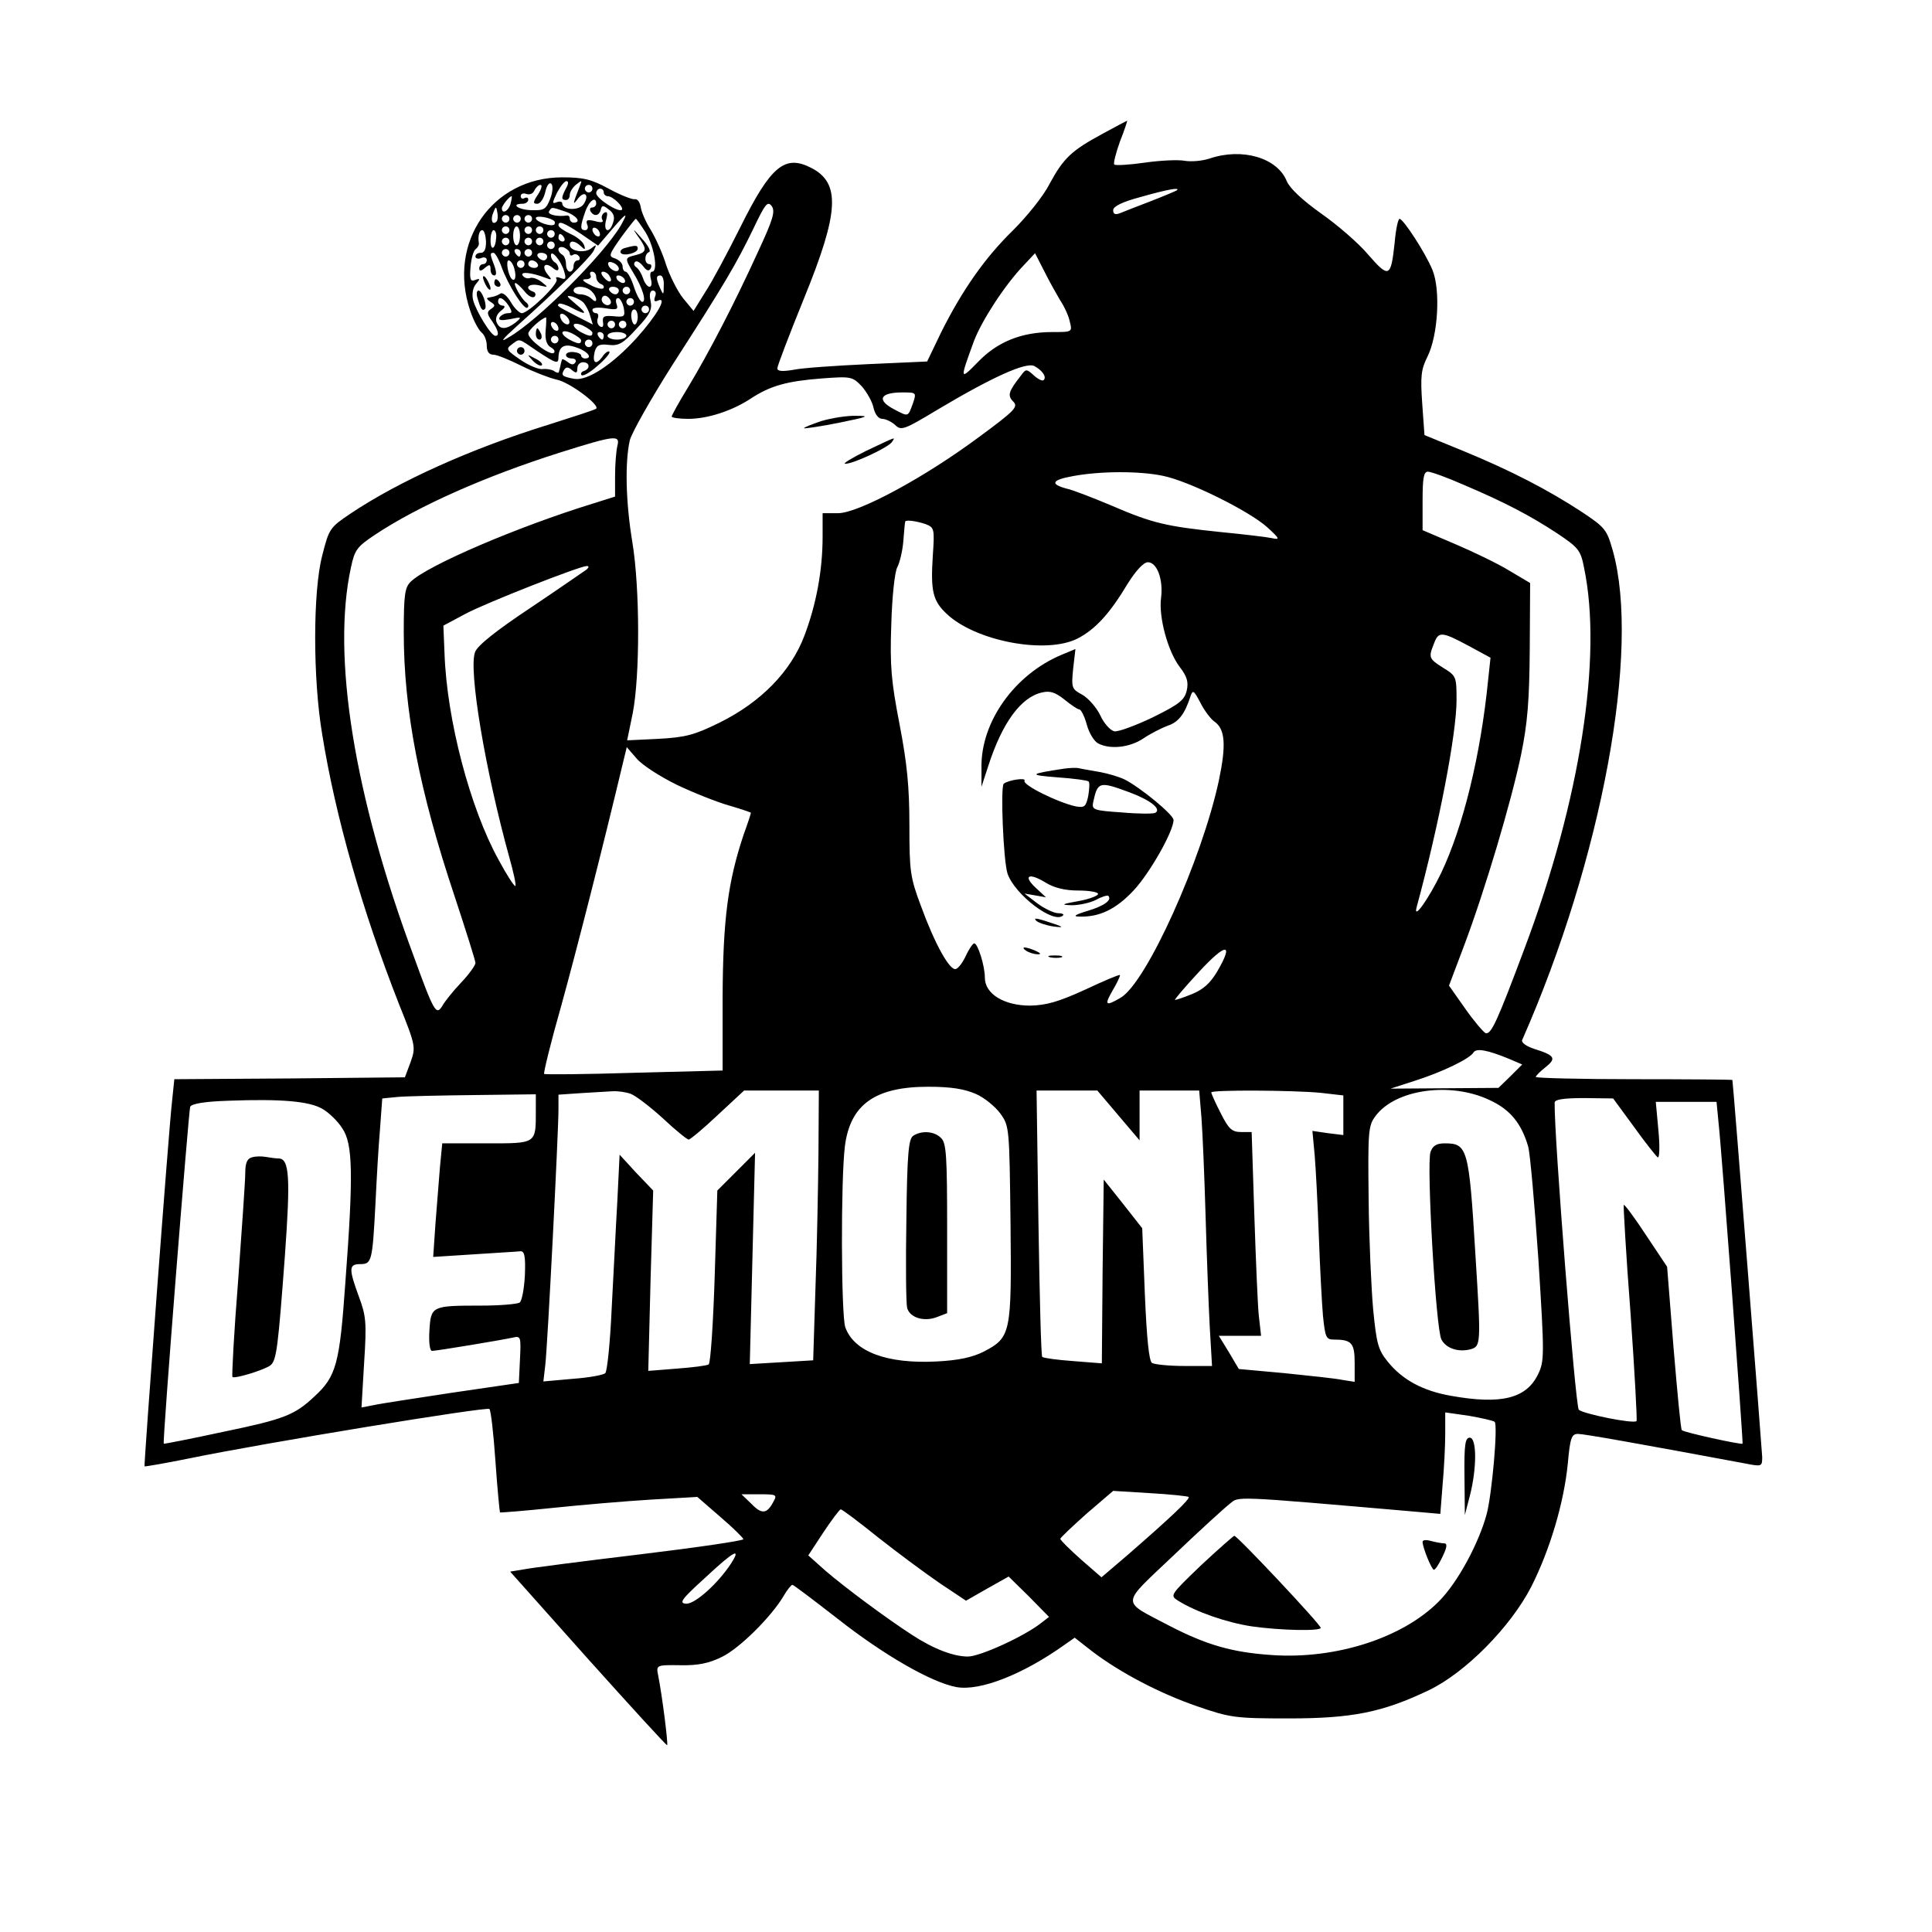 <?xml version="1.0" standalone="no"?>
<!DOCTYPE svg PUBLIC "-//W3C//DTD SVG 20010904//EN"
 "http://www.w3.org/TR/2001/REC-SVG-20010904/DTD/svg10.dtd">
<svg version="1.0" xmlns="http://www.w3.org/2000/svg"
 width="512pt" height="512pt" viewBox="0 0 512 512"
 preserveAspectRatio="xMidYMid meet">
<g transform="translate(0,512) scale(0.1,-0.1)"
fill="#000000" stroke="none">
<path d="M2921 4765 c-81 -44 -102 -63 -140 -133 -16 -32 -60 -86 -96 -122
-75 -73 -135 -159 -191 -271 l-37 -77 -156 -7 c-86 -4 -175 -10 -198 -15 -30
-5 -43 -4 -43 4 0 6 32 90 71 186 93 228 97 305 19 345 -70 36 -107 6 -188
-157 -34 -68 -75 -145 -93 -172 l-31 -50 -28 34 c-15 19 -35 59 -45 89 -9 30
-28 71 -40 91 -13 20 -25 48 -27 61 -2 13 -9 23 -16 21 -7 -1 -38 11 -69 28
-46 25 -67 30 -123 30 -186 0 -305 -173 -244 -353 8 -25 22 -51 30 -58 8 -6
14 -22 14 -35 0 -16 6 -24 18 -24 9 0 43 -14 75 -30 32 -16 74 -32 92 -36 33
-6 115 -67 105 -77 -3 -3 -59 -21 -125 -42 -204 -63 -396 -149 -526 -236 -55
-37 -57 -40 -75 -111 -25 -95 -25 -328 0 -475 35 -217 106 -466 203 -713 45
-112 45 -115 31 -155 l-15 -40 -305 -3 -306 -2 -6 -58 c-9 -76 -75 -966 -73
-968 1 -1 54 8 118 21 199 41 790 138 796 131 4 -4 11 -66 16 -139 5 -72 11
-133 12 -135 1 -1 64 4 141 12 76 8 194 18 261 22 l121 7 61 -53 c34 -29 61
-56 61 -59 0 -4 -123 -22 -272 -40 -150 -18 -290 -36 -310 -40 l-36 -6 206
-231 c114 -127 208 -230 210 -229 3 3 -13 131 -24 186 -5 26 -5 27 59 26 46
-1 76 5 110 22 46 22 131 106 164 162 9 16 20 29 23 29 3 0 57 -41 120 -90
122 -96 249 -169 315 -181 62 -11 175 33 286 112 l27 19 46 -36 c75 -57 180
-112 279 -146 87 -30 100 -32 242 -32 168 0 249 16 372 75 96 46 216 167 271
274 50 99 87 224 97 328 6 67 10 77 27 77 16 0 167 -27 441 -78 46 -9 47 -9
47 17 -1 23 -77 992 -79 999 -1 1 -118 2 -261 2 -143 0 -260 3 -260 6 0 3 12
15 26 26 29 23 25 31 -29 48 -22 7 -36 17 -33 24 211 479 314 1034 240 1297
-16 56 -20 61 -83 103 -89 58 -185 108 -311 160 l-105 43 -6 84 c-5 72 -3 90
14 124 28 56 35 177 13 230 -18 44 -77 135 -87 135 -4 0 -10 -28 -13 -63 -10
-93 -15 -95 -70 -32 -26 31 -83 80 -126 110 -49 35 -82 66 -90 85 -25 62 -118
89 -204 60 -21 -7 -51 -9 -67 -6 -17 3 -64 1 -105 -5 -42 -6 -78 -8 -81 -5 -3
3 4 30 15 61 12 30 20 55 19 55 -1 0 -31 -16 -66 -35z m-1463 -172 c-11 -28
-16 -31 -50 -30 -35 1 -56 17 -23 17 8 0 15 5 15 11 0 5 -4 7 -10 4 -5 -3 -10
-1 -10 5 0 7 7 9 15 6 9 -3 18 1 21 9 4 8 11 15 16 15 6 0 3 -11 -6 -25 -14
-21 -14 -25 -2 -25 8 0 17 14 21 31 4 18 11 27 16 22 5 -5 4 -22 -3 -40z m42
28 c-13 -25 -13 -31 0 -31 6 0 10 6 10 14 0 7 8 20 17 27 15 12 16 12 10 -3
-20 -51 -20 -54 -5 -34 18 23 31 8 14 -16 -13 -17 -56 -15 -56 3 0 5 -7 6 -15
3 -12 -5 -12 -2 1 25 9 17 20 31 25 31 6 0 6 -7 -1 -19z m70 -1 c0 -5 -4 -10
-10 -10 -5 0 -10 5 -10 10 0 6 5 10 10 10 6 0 10 -4 10 -10z m30 -10 c0 -5 5
-10 11 -10 13 0 43 -29 37 -36 -9 -8 -68 30 -68 44 0 6 5 12 10 12 6 0 10 -4
10 -10z m1519 6 c-2 -2 -33 -15 -69 -29 -36 -14 -73 -28 -82 -32 -13 -5 -18
-2 -18 8 0 10 24 22 73 35 70 20 105 26 96 18z m-1766 -36 c-5 -19 -23 -29
-23 -12 0 7 20 32 26 32 1 0 0 -9 -3 -20z m227 0 c0 -5 -5 -10 -11 -10 -5 0
-7 -4 -4 -10 9 -15 23 -12 27 4 3 12 6 13 21 1 13 -9 17 -20 12 -34 -9 -31
-27 -26 -19 5 5 19 4 25 -5 20 -6 -4 -8 -12 -5 -18 5 -7 -2 -9 -19 -4 -21 5
-25 3 -21 -9 4 -8 1 -15 -5 -15 -14 0 -14 9 0 49 10 29 29 43 29 21z m428
-129 c-62 -136 -130 -267 -185 -358 -24 -39 -43 -74 -43 -77 0 -3 20 -6 44 -6
51 0 116 21 166 54 52 34 96 46 187 53 79 6 82 5 107 -21 13 -15 28 -41 31
-57 4 -17 13 -29 23 -29 8 0 24 -7 34 -16 16 -16 24 -13 112 40 146 87 235
127 257 116 22 -12 33 -29 25 -37 -3 -4 -15 2 -26 12 -20 18 -21 18 -35 -1
-32 -41 -36 -52 -20 -68 14 -14 6 -23 -89 -93 -145 -108 -321 -203 -375 -203
l-41 0 0 -62 c0 -90 -17 -180 -48 -262 -36 -96 -116 -177 -225 -231 -67 -33
-90 -39 -162 -43 l-83 -4 15 73 c19 99 19 328 -1 451 -18 108 -20 213 -7 271
5 20 56 110 113 200 138 214 170 269 214 360 32 67 38 75 49 61 10 -14 4 -35
-37 -123z m-692 82 c-11 -11 -17 4 -9 23 7 18 8 18 11 1 2 -10 1 -21 -2 -24z
m183 26 c29 -10 43 -29 21 -29 -5 0 -10 5 -10 10 0 6 -3 9 -7 9 -25 -4 -53 2
-48 11 8 12 5 12 44 -1z m-149 -19 c0 -5 -4 -10 -10 -10 -5 0 -10 5 -10 10 0
6 5 10 10 10 6 0 10 -4 10 -10z m30 0 c0 -5 -4 -10 -10 -10 -5 0 -10 5 -10 10
0 6 5 10 10 10 6 0 10 -4 10 -10z m30 0 c0 -5 -4 -10 -10 -10 -5 0 -10 5 -10
10 0 6 5 10 10 10 6 0 10 -4 10 -10z m59 -6 c2 -2 2 -6 0 -9 -8 -7 -49 7 -49
17 0 8 38 2 49 -8z m176 -12 c-47 -79 -220 -252 -297 -296 -24 -15 -19 -7 22
30 103 92 192 179 203 199 9 18 8 18 -6 7 -17 -14 -57 -8 -57 9 0 13 14 11 29
-3 11 -11 13 -10 9 2 -2 8 -18 22 -36 30 -17 8 -32 18 -32 23 0 13 14 7 60
-23 l45 -31 35 41 c40 47 47 51 25 12z m66 -18 c23 -38 34 -104 17 -104 -5 0
-6 -9 -3 -20 3 -11 2 -20 -4 -20 -5 0 -13 10 -17 23 -4 12 -12 25 -18 29 -6 4
-7 10 -3 14 4 4 13 -1 21 -11 9 -12 15 -15 20 -7 4 7 2 12 -3 12 -14 0 -14 27
-1 32 6 2 -3 19 -21 38 -21 24 -24 26 -10 6 27 -37 26 -44 -4 -52 -30 -7 -30
-8 -6 -48 24 -39 35 -76 23 -76 -5 0 -15 18 -22 40 -7 22 -17 40 -22 40 -4 0
-8 6 -8 14 0 8 -9 17 -20 21 -18 6 -17 9 16 56 20 27 37 49 39 49 2 0 13 -16
26 -36z m-361 6 c0 -5 -4 -10 -10 -10 -5 0 -10 5 -10 10 0 6 5 10 10 10 6 0
10 -4 10 -10z m28 -15 c0 -14 -4 -25 -9 -25 -5 0 -9 11 -9 25 0 14 4 25 9 25
5 0 9 -11 9 -25z m32 15 c0 -5 -4 -10 -10 -10 -5 0 -10 5 -10 10 0 6 5 10 10
10 6 0 10 -4 10 -10z m30 0 c0 -5 -4 -10 -10 -10 -5 0 -10 5 -10 10 0 6 5 10
10 10 6 0 10 -4 10 -10z m150 -11 c0 -6 -4 -7 -10 -4 -5 3 -10 11 -10 16 0 6
5 7 10 4 6 -3 10 -11 10 -16z m-302 -19 c0 -20 -4 -30 -14 -30 -8 0 -14 -4
-14 -10 0 -5 7 -7 15 -4 8 4 15 1 15 -5 0 -6 -4 -11 -10 -11 -5 0 -10 -5 -10
-11 0 -8 5 -8 15 1 12 10 15 10 15 -4 0 -9 4 -16 10 -16 6 0 6 9 0 26 -12 31
-12 34 -2 34 4 0 14 -17 21 -37 18 -50 61 -117 69 -108 4 3 2 9 -3 13 -13 9
-37 52 -29 52 3 0 14 -10 24 -22 10 -13 22 -19 27 -14 4 5 2 11 -4 13 -25 9
-12 23 15 17 26 -6 26 -6 7 9 -10 8 -25 13 -31 10 -7 -2 -15 1 -19 7 -7 11 23
8 60 -6 18 -7 19 -6 6 9 -17 22 -7 34 14 17 9 -8 15 -8 15 -2 0 6 -4 14 -10
17 -5 3 -10 11 -10 18 0 18 27 -14 35 -42 6 -20 4 -23 -9 -18 -10 4 -15 3 -11
-3 7 -11 -73 -89 -92 -90 -6 0 -20 13 -29 29 -10 17 -22 27 -28 23 -6 -4 -14
-7 -18 -8 -5 -1 -11 -2 -15 -3 -5 -1 -1 -6 7 -11 13 -8 13 -11 1 -19 -11 -7
-11 -13 3 -32 17 -25 20 -39 9 -39 -12 0 -51 65 -59 94 -4 16 -1 33 7 43 12
14 12 16 -2 11 -12 -5 -15 1 -12 35 2 23 8 44 14 47 5 4 9 11 8 16 -3 18 1 34
9 34 5 0 9 -13 10 -30z m27 10 c-2 -31 -15 -37 -15 -7 0 15 4 27 8 27 5 0 8
-9 7 -20z m155 10 c0 -5 -4 -10 -10 -10 -5 0 -10 5 -10 10 0 6 5 10 10 10 6 0
10 -4 10 -10z m25 -10 c3 -5 1 -10 -4 -10 -6 0 -11 5 -11 10 0 6 2 10 4 10 3
0 8 -4 11 -10z m-145 -10 c0 -5 -4 -10 -10 -10 -5 0 -10 5 -10 10 0 6 5 10 10
10 6 0 10 -4 10 -10z m60 0 c0 -5 -4 -10 -10 -10 -5 0 -10 5 -10 10 0 6 5 10
10 10 6 0 10 -4 10 -10z m30 0 c0 -5 -4 -10 -10 -10 -5 0 -10 5 -10 10 0 6 5
10 10 10 6 0 10 -4 10 -10z m30 -10 c0 -5 -4 -10 -10 -10 -5 0 -10 5 -10 10 0
6 5 10 10 10 6 0 10 -4 10 -10z m40 -22 c0 -5 4 -7 9 -3 5 3 12 1 16 -5 3 -5
1 -10 -4 -10 -6 0 -11 -7 -11 -15 0 -8 -4 -15 -10 -15 -5 0 -10 9 -10 19 0 11
-4 23 -10 26 -16 10 -12 25 5 19 8 -4 15 -10 15 -16z m-160 2 c0 -5 -4 -10
-10 -10 -5 0 -10 5 -10 10 0 6 5 10 10 10 6 0 10 -4 10 -10z m30 0 c0 -5 -2
-10 -4 -10 -3 0 -8 5 -11 10 -3 6 -1 10 4 10 6 0 11 -4 11 -10z m30 0 c0 -5
-4 -10 -10 -10 -5 0 -10 5 -10 10 0 6 5 10 10 10 6 0 10 -4 10 -10z m40 -10
c0 -5 -4 -10 -9 -10 -6 0 -13 5 -16 10 -3 6 1 10 9 10 9 0 16 -4 16 -10z
m1359 -115 c11 -16 23 -42 26 -57 7 -28 7 -28 -47 -28 -81 0 -145 -26 -196
-79 -49 -50 -49 -49 -11 55 21 55 82 149 132 201 l30 32 24 -47 c13 -26 32
-60 42 -77z m-1446 83 c6 -21 2 -36 -7 -27 -10 11 -16 49 -8 49 5 0 12 -10 15
-22z m27 12 c0 -5 -4 -10 -10 -10 -5 0 -10 5 -10 10 0 6 5 10 10 10 6 0 10 -4
10 -10z m35 0 c3 -5 -1 -10 -9 -10 -9 0 -16 5 -16 10 0 6 4 10 9 10 6 0 13 -4
16 -10z m215 -12 c0 -13 -23 -5 -28 10 -2 7 2 10 12 6 9 -3 16 -11 16 -16z
m-60 -22 c0 -8 6 -16 13 -19 6 -2 9 -7 6 -11 -3 -3 -19 0 -35 9 -20 10 -24 15
-11 15 10 0 15 5 12 10 -3 6 -1 10 4 10 6 0 11 -6 11 -14z m35 3 c11 -17 -1
-21 -15 -4 -8 9 -8 15 -2 15 6 0 14 -5 17 -11z m40 -9 c3 -5 2 -10 -4 -10 -5
0 -13 5 -16 10 -3 6 -2 10 4 10 5 0 13 -4 16 -10z m104 -17 c0 -25 -1 -26 -9
-8 -12 27 -12 35 0 35 6 0 10 -12 9 -27z m-191 -15 c7 -7 12 -16 12 -22 0 -6
-5 -5 -12 2 -7 7 -20 12 -30 12 -10 0 -18 5 -18 10 0 14 33 13 48 -2z m72 2
c0 -5 -4 -10 -9 -10 -6 0 -13 5 -16 10 -3 6 1 10 9 10 9 0 16 -4 16 -10z m30
0 c0 -5 -4 -10 -10 -10 -5 0 -10 5 -10 10 0 6 5 10 10 10 6 0 10 -4 10 -10z
m66 -16 c-4 -12 -2 -15 9 -10 24 9 -5 -41 -59 -101 -63 -69 -129 -113 -164
-107 -32 6 -36 9 -27 24 5 8 11 8 21 -1 11 -9 14 -8 14 5 0 9 7 16 15 16 18 0
20 -17 3 -23 -7 -2 -10 -7 -7 -11 4 -4 23 7 43 25 20 17 34 34 31 37 -3 3 -12
-3 -19 -14 -17 -23 -27 -16 -20 14 5 17 12 21 37 18 26 -3 38 3 74 43 36 38
42 51 37 74 -4 17 -1 27 6 27 7 0 10 -7 6 -16z m-188 -18 c5 -6 13 -21 16 -33
l7 -23 -43 22 c-54 28 -52 27 -47 33 3 2 18 -2 33 -10 41 -22 45 -18 11 10
-25 21 -26 23 -8 19 12 -4 26 -11 31 -18z m69 -2 c-9 -9 -28 6 -21 18 4 6 10
6 17 -1 6 -6 8 -13 4 -17z m-269 -4 c10 -17 10 -20 -2 -20 -8 0 -18 -5 -22
-11 -4 -8 4 -9 27 -5 32 7 33 6 15 -9 -25 -19 -42 -19 -50 1 -4 10 1 22 11 30
11 8 13 13 6 14 -7 0 -13 5 -13 10 0 17 14 11 28 -10z m305 -6 c4 -23 2 -25
-27 -22 -25 2 -30 0 -28 -16 2 -11 -1 -15 -8 -11 -6 4 -9 13 -6 21 3 8 1 14
-4 14 -6 0 -10 4 -10 9 0 6 16 7 35 4 30 -5 34 -3 29 11 -3 9 -2 16 4 16 5 0
12 -12 15 -26z m27 16 c0 -5 -4 -10 -10 -10 -5 0 -10 5 -10 10 0 6 5 10 10 10
6 0 10 -4 10 -10z m40 -20 c0 -5 -4 -10 -10 -10 -5 0 -10 5 -10 10 0 6 5 10
10 10 6 0 10 -4 10 -10z m-30 -20 c0 -11 -4 -20 -8 -20 -4 0 -8 9 -9 20 -1 11
2 20 8 20 5 0 9 -9 9 -20z m-182 -8 c6 -18 -15 -14 -22 4 -4 10 -1 14 6 12 6
-2 14 -10 16 -16z m-62 -28 c-2 -24 3 -38 13 -44 9 -5 13 -11 9 -15 -9 -9 -68
35 -68 51 0 9 34 40 47 43 1 1 1 -15 -1 -35z m34 5 c0 -6 -4 -7 -10 -4 -5 3
-10 11 -10 16 0 6 5 7 10 4 6 -3 10 -11 10 -16z m90 -11 c0 -11 -8 -10 -31 2
-28 16 -23 30 6 17 14 -7 25 -15 25 -19z m60 22 c0 -5 -4 -10 -10 -10 -5 0
-10 5 -10 10 0 6 5 10 10 10 6 0 10 -4 10 -10z m30 0 c0 -5 -4 -10 -10 -10 -5
0 -10 5 -10 10 0 6 5 10 10 10 6 0 10 -4 10 -10z m-120 -42 c0 -11 -8 -10 -31
2 -28 16 -23 30 6 17 14 -7 25 -15 25 -19z m60 12 c0 -5 -2 -10 -4 -10 -3 0
-8 5 -11 10 -3 6 -1 10 4 10 6 0 11 -4 11 -10z m60 0 c0 -5 -11 -10 -25 -10
-14 0 -25 5 -25 10 0 6 11 10 25 10 14 0 25 -4 25 -10z m-180 -10 c0 -5 -4
-10 -10 -10 -5 0 -10 5 -10 10 0 6 5 10 10 10 6 0 10 -4 10 -10z m-57 -30 c50
-33 57 -36 57 -17 1 29 15 38 48 26 30 -10 44 -29 22 -29 -5 0 -10 4 -10 8 0
4 -9 8 -20 9 -11 1 -20 -2 -20 -8 0 -5 7 -9 16 -9 8 0 12 -5 9 -10 -5 -8 -11
-7 -21 1 -8 6 -15 9 -15 5 -1 -3 -3 -10 -4 -16 -1 -5 -3 -13 -4 -16 0 -3 -7
-2 -13 3 -7 4 -21 6 -30 5 -9 -2 -36 9 -58 24 -38 26 -40 29 -24 41 22 16 16
18 67 -17z m147 20 c0 -5 -4 -10 -10 -10 -5 0 -10 5 -10 10 0 6 5 10 10 10 6
0 10 -4 10 -10z m849 -160 c-13 -35 -11 -35 -49 -15 -48 25 -38 45 21 45 38 0
38 0 28 -30z m-783 -112 c-3 -13 -6 -48 -6 -79 l0 -55 -57 -18 c-199 -61 -442
-165 -485 -208 -15 -15 -18 -34 -18 -134 0 -206 41 -419 135 -700 30 -91 55
-170 55 -176 0 -6 -17 -30 -38 -52 -22 -23 -44 -51 -50 -62 -16 -26 -22 -16
-76 133 -158 425 -217 795 -166 1029 10 47 16 55 64 87 116 77 295 156 491
218 146 46 159 47 151 17z m1446 -79 c69 -14 228 -93 276 -136 34 -31 35 -34
12 -29 -14 3 -74 10 -135 16 -144 15 -180 23 -289 70 -50 21 -104 42 -119 45
-45 12 -40 23 15 33 74 14 178 14 240 1z m795 -23 c111 -47 179 -83 249 -129
57 -38 63 -45 72 -92 49 -235 -10 -616 -158 -1009 -72 -192 -88 -228 -103
-224 -6 3 -31 32 -54 65 l-43 61 40 106 c55 146 125 381 151 506 17 83 22 142
23 280 l1 175 -54 32 c-29 18 -93 49 -142 70 l-89 38 0 78 c0 60 3 77 14 77 8
0 50 -15 93 -34z m-1424 -105 c23 -9 24 -12 19 -84 -6 -93 0 -119 36 -153 76
-73 264 -109 348 -66 46 24 84 64 133 146 22 35 42 56 53 56 24 0 41 -45 35
-94 -7 -51 18 -142 49 -183 20 -26 24 -40 19 -63 -6 -25 -19 -36 -90 -71 -46
-22 -92 -39 -102 -37 -10 2 -27 20 -37 42 -10 21 -32 46 -48 55 -28 15 -29 18
-24 69 l6 52 -36 -15 c-125 -52 -215 -178 -213 -299 l0 -51 18 55 c37 115 87
183 143 195 21 5 35 0 59 -19 17 -14 35 -26 39 -26 5 0 14 -18 20 -40 6 -22
19 -44 30 -50 32 -17 84 -11 120 13 19 13 49 28 65 34 28 9 45 31 60 78 6 18
9 15 26 -17 10 -20 27 -43 37 -50 29 -20 32 -62 12 -157 -45 -209 -191 -534
-260 -575 -41 -24 -44 -20 -21 20 12 20 20 38 19 40 -2 2 -44 -16 -93 -39 -70
-32 -102 -41 -145 -42 -69 0 -120 31 -120 74 0 32 -19 91 -28 91 -4 0 -14 -15
-22 -32 -8 -18 -20 -34 -27 -36 -16 -5 -56 67 -92 166 -29 77 -31 93 -31 215
0 101 -6 163 -26 267 -22 114 -26 154 -22 265 2 73 9 139 16 152 6 11 14 43
16 70 2 26 4 49 5 51 2 5 31 1 54 -7z m-898 -120 c-6 -4 -72 -50 -148 -101
-92 -61 -142 -101 -148 -118 -18 -46 27 -314 91 -545 11 -39 18 -72 16 -75 -3
-2 -23 29 -45 70 -75 136 -137 370 -143 547 l-3 73 58 31 c54 29 301 126 322
127 6 0 6 -3 0 -9z m2336 -202 l59 -32 -6 -56 c-20 -204 -67 -393 -125 -515
-33 -68 -74 -126 -65 -91 60 221 106 461 106 550 0 62 -1 64 -35 85 -38 24
-40 27 -25 64 12 33 20 33 91 -5z m-2097 -369 c44 -21 107 -46 139 -55 31 -9
57 -18 57 -19 0 -2 -8 -27 -19 -57 -42 -125 -55 -226 -56 -430 l0 -196 -234
-6 c-129 -4 -236 -5 -239 -3 -2 3 18 85 46 183 40 145 109 415 164 646 l9 37
26 -30 c14 -17 62 -48 107 -70z m1432 -494 c-18 -31 -37 -48 -66 -60 -22 -9
-43 -16 -46 -16 -3 0 25 33 63 74 72 78 94 79 49 2z m773 -232 l35 -15 -31
-31 -32 -31 -143 -1 -143 -1 65 21 c72 23 145 58 155 75 8 12 38 6 94 -17z
m-1413 -93 c23 -10 52 -34 65 -52 24 -33 24 -38 27 -291 3 -293 1 -302 -71
-340 -30 -15 -66 -23 -124 -26 -133 -7 -220 26 -243 91 -11 34 -12 389 -1 479
14 111 80 158 221 158 61 0 96 -6 126 -19z m-914 0 c13 -5 51 -34 85 -65 33
-31 64 -56 68 -56 4 0 39 29 77 65 l70 65 99 0 99 0 -1 -167 c-1 -93 -4 -253
-8 -358 l-6 -190 -84 -5 -84 -5 7 280 7 280 -50 -50 -50 -50 -7 -228 c-4 -125
-11 -230 -16 -233 -5 -3 -43 -8 -85 -11 l-75 -6 6 239 7 239 -45 47 -44 48 -6
-123 c-4 -67 -10 -195 -15 -285 -4 -90 -12 -167 -17 -171 -5 -5 -44 -12 -86
-15 l-78 -7 5 43 c6 48 35 617 35 678 l0 39 58 4 c31 2 69 4 84 5 15 1 37 -2
50 -7z m1292 -57 l56 -66 0 66 0 66 79 0 79 0 6 -72 c3 -40 8 -158 11 -263 3
-104 8 -236 11 -292 l6 -103 -73 0 c-41 0 -79 4 -86 8 -8 5 -14 64 -19 182
l-7 175 -51 65 -51 64 -3 -243 -2 -244 -76 6 c-42 3 -78 8 -82 11 -3 3 -7 163
-10 356 l-5 350 80 0 81 0 56 -66z m535 60 l61 -7 0 -52 0 -53 -41 5 -41 6 6
-64 c3 -35 8 -131 11 -214 3 -82 8 -178 11 -212 6 -57 8 -63 29 -63 47 0 55
-9 55 -62 l0 -50 -32 5 c-18 4 -87 11 -154 18 l-121 11 -26 44 -27 44 56 0 56
0 -6 53 c-3 28 -8 150 -12 270 l-7 217 -28 0 c-24 0 -33 8 -54 50 -14 27 -25
52 -25 55 0 7 214 6 289 -1z m448 -19 c55 -25 85 -62 103 -124 5 -19 17 -154
27 -300 16 -253 16 -268 -1 -303 -31 -64 -97 -81 -231 -57 -74 13 -128 42
-167 90 -26 32 -30 48 -39 139 -5 56 -11 188 -12 293 -2 178 -1 194 18 219 52
71 198 92 302 43z m-2527 -27 c0 -90 3 -88 -130 -88 l-118 0 -6 -62 c-3 -35
-8 -103 -12 -151 l-6 -88 109 7 c59 4 114 7 122 8 11 1 14 -13 12 -64 -2 -36
-8 -68 -14 -72 -7 -4 -52 -8 -102 -8 -131 0 -133 -1 -137 -66 -2 -32 1 -54 7
-54 12 0 180 28 213 35 22 5 23 4 20 -57 l-3 -63 -178 -26 c-98 -15 -191 -29
-208 -33 l-31 -6 7 119 c7 107 5 124 -14 175 -27 74 -27 86 4 86 30 0 32 7 40
160 3 63 8 152 12 197 l6 82 41 4 c22 2 114 4 204 5 l162 2 0 -42z m-565 3
c16 -9 40 -32 52 -51 28 -41 30 -120 8 -412 -15 -213 -24 -246 -82 -299 -52
-49 -80 -60 -239 -93 -88 -19 -160 -33 -160 -32 -4 3 66 882 70 893 4 8 38 14
103 16 137 5 213 -1 248 -22z m3475 -47 c30 -42 59 -78 63 -81 5 -3 6 29 2 71
l-7 76 80 0 81 0 5 -52 c9 -80 66 -851 64 -854 -4 -3 -156 30 -161 36 -3 3
-12 101 -22 219 l-17 214 -56 84 c-30 46 -57 82 -59 80 -1 -2 6 -131 18 -286
11 -156 18 -285 16 -287 -8 -8 -141 19 -153 30 -9 8 -66 730 -64 814 0 8 22
12 78 12 l77 -1 55 -75z m-369 -782 c9 -9 -7 -190 -21 -244 -21 -78 -77 -182
-127 -232 -96 -97 -274 -154 -443 -142 -105 7 -173 27 -270 77 -131 69 -132
52 9 186 68 65 135 126 149 137 27 21 -5 23 503 -21 l56 -5 6 77 c4 43 7 104
7 135 l0 57 63 -9 c34 -6 65 -13 68 -16z m-811 -199 c5 -5 -48 -55 -163 -155
l-68 -58 -54 47 c-30 27 -55 51 -55 55 0 3 32 33 70 67 l70 60 98 -6 c53 -3
99 -8 102 -10z m-1100 -12 c-17 -33 -31 -35 -58 -7 l-27 26 48 0 c44 0 47 -1
37 -19z m278 -96 c52 -41 125 -95 163 -121 l69 -46 56 32 57 32 54 -53 53 -54
-22 -17 c-45 -35 -161 -88 -193 -88 -38 0 -91 20 -149 58 -65 42 -177 125
-228 169 l-46 41 40 61 c22 33 43 61 46 61 4 0 49 -34 100 -75z m-391 -69
c-35 -53 -94 -106 -118 -106 -21 1 -14 11 51 70 75 70 96 81 67 36z"/>
<path d="M2176 4004 c-26 -9 -47 -17 -45 -19 2 -1 45 5 94 15 74 15 82 18 45
18 -25 1 -67 -6 -94 -14z"/>
<path d="M2295 3925 c-38 -19 -63 -34 -55 -34 20 -1 116 44 124 58 9 14 14 15
-69 -24z"/>
<path d="M1657 4463 c-9 -2 -15 -8 -12 -13 6 -10 45 -1 45 11 0 9 -4 10 -33 2z"/>
<path d="M1280 4385 c0 -5 5 -17 10 -25 5 -8 10 -10 10 -5 0 6 -5 17 -10 25
-5 8 -10 11 -10 5z"/>
<path d="M1310 4370 c0 -5 5 -10 11 -10 5 0 7 5 4 10 -3 6 -8 10 -11 10 -2 0
-4 -4 -4 -10z"/>
<path d="M1266 4328 c8 -27 12 -33 19 -27 7 8 -7 49 -17 49 -5 0 -6 -10 -2
-22z"/>
<path d="M1420 4235 c0 -8 4 -15 10 -15 5 0 7 7 4 15 -4 8 -8 15 -10 15 -2 0
-4 -7 -4 -15z"/>
<path d="M1370 4190 c0 -5 5 -10 10 -10 6 0 10 5 10 10 0 6 -4 10 -10 10 -5 0
-10 -4 -10 -10z"/>
<path d="M1412 4164 c10 -10 20 -15 24 -12 3 4 -5 12 -18 18 -22 12 -22 12 -6
-6z"/>
<path d="M2820 3083 c-93 -14 -96 -17 -18 -23 43 -3 80 -8 83 -11 3 -3 2 -20
-1 -38 -6 -29 -10 -32 -33 -28 -47 10 -142 57 -136 68 6 9 -43 2 -55 -8 -9 -8
-1 -204 10 -238 19 -56 123 -135 147 -111 4 3 -3 6 -13 6 -11 0 -36 12 -55 26
l-34 26 29 -5 28 -5 -28 26 c-34 32 -17 40 27 13 23 -14 51 -21 87 -21 28 0
52 -4 52 -9 0 -5 -24 -14 -52 -19 -45 -8 -48 -10 -18 -11 19 0 48 6 64 14 16
9 31 13 33 11 11 -11 -11 -27 -55 -40 -33 -10 -40 -15 -22 -15 54 -2 98 20
144 69 43 46 106 157 106 187 0 14 -88 86 -129 107 -14 7 -44 16 -66 20 -22 4
-47 8 -55 10 -8 2 -26 1 -40 -1z m174 -63 c56 -21 84 -44 68 -54 -5 -3 -45 -3
-89 1 -75 5 -80 7 -76 27 12 55 16 56 97 26z"/>
<path d="M2746 2680 c5 -5 25 -12 44 -15 36 -5 29 -1 -25 16 -20 6 -26 6 -19
-1z"/>
<path d="M2720 2600 c8 -5 22 -9 30 -9 10 0 8 3 -5 9 -27 12 -43 12 -25 0z"/>
<path d="M2783 2583 c9 -2 23 -2 30 0 6 3 -1 5 -18 5 -16 0 -22 -2 -12 -5z"/>
<path d="M2420 2110 c-12 -8 -16 -46 -18 -222 -2 -116 -1 -222 2 -234 7 -26
45 -38 80 -24 l26 10 0 224 c0 191 -2 227 -16 240 -17 18 -51 21 -74 6z"/>
<path d="M3791 2067 c-11 -30 14 -470 29 -497 12 -23 44 -34 76 -26 29 8 29
12 14 251 -17 282 -21 295 -81 295 -22 0 -32 -6 -38 -23z"/>
<path d="M668 2053 c-13 -3 -18 -15 -18 -41 0 -20 -9 -149 -19 -287 -11 -137
-17 -252 -15 -254 5 -6 86 19 101 31 16 13 20 49 38 290 15 208 12 258 -17
258 -7 0 -22 2 -33 4 -11 2 -28 2 -37 -1z"/>
<path d="M3881 1208 l1 -103 13 50 c19 73 19 155 0 155 -12 0 -15 -18 -14
-102z"/>
<path d="M3182 971 c-81 -78 -82 -79 -60 -93 48 -30 129 -58 195 -68 77 -11
183 -13 183 -4 0 9 -221 244 -229 244 -3 -1 -43 -36 -89 -79z"/>
<path d="M3770 1034 c0 -15 24 -74 30 -74 4 0 14 16 23 35 12 25 13 35 4 35
-6 0 -22 3 -34 6 -13 4 -23 3 -23 -2z"/>
</g>
</svg>
